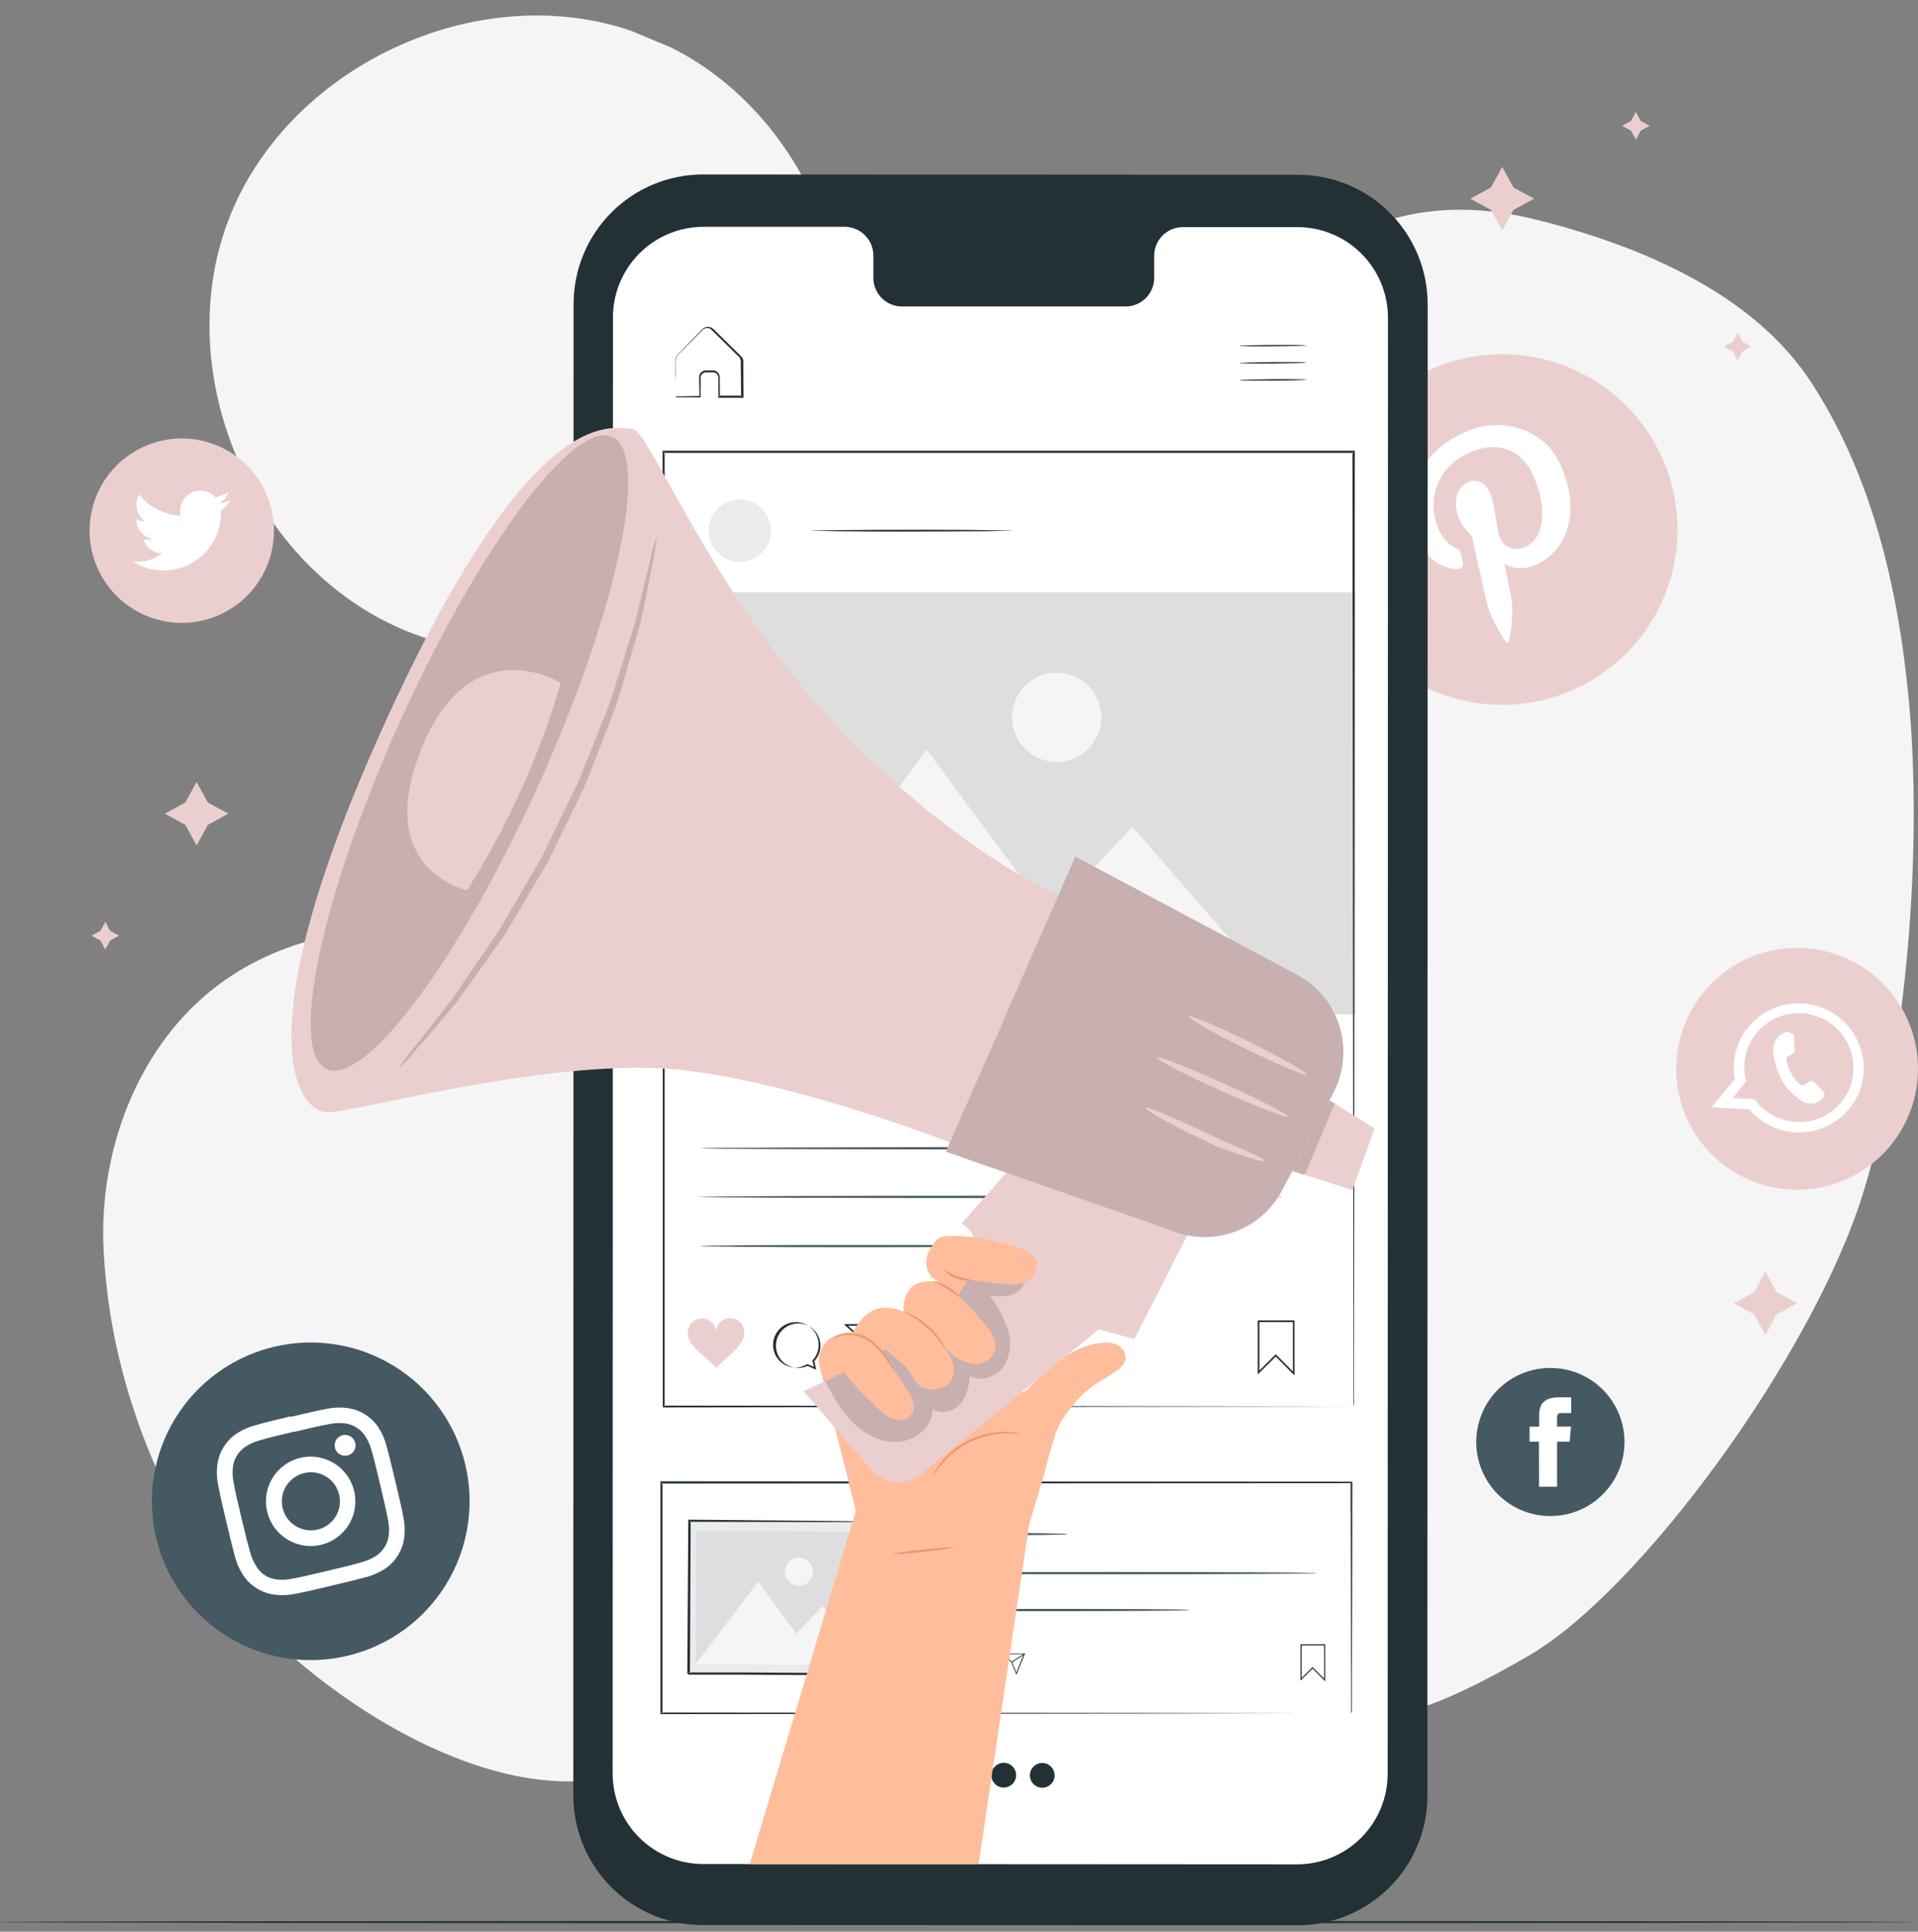 <svg fill-rule="evenodd" height="286.0" preserveAspectRatio="xMinYMin meet" version="1.0" viewBox="0 0 284 286" width="284.0" xmlns="http://www.w3.org/2000/svg" xmlns:xlink="http://www.w3.org/1999/xlink"><rect x="0" y="0" width="284" height="286" fill="#808080" stroke="none"/><title>...</title><desc>...</desc><g clip="0 0 284 286" id="group" transform="scale(1,-1) translate(0,-286)"><g transform=""><g transform=" matrix(1,0,0,-1,0,286)"><g transform=""><path d="M 282.643 103.685 C 280.989 86.128 276.893 70.06 268.275 56.746 C 259.656 43.431 242.962 36.416 227.571 32.545 C 212.181 28.673 199.307 32.328 188.152 43.604 C 176.46 55.417 172.908 73.593 169.624 89.891 C 166.34 106.189 160.041 127.311 146.778 137.361 C 131.694 148.809 107.997 142.619 89.278 139.763 C 70.559 136.907 49.827 134.147 34.04 144.612 C 21.096 153.199 14.547 169.529 15.34 185.041 C 16.132 200.553 20.911 214.896 28.724 228.325 C 39.477 246.853 71.191 269.323 92.543 262.493 L 184.619 257.305 C 201.978 249.338 198.036 261.63 226.364 245.134 C 242.873 235.551 268.332 200.757 275.814 176.837 C 282.381 155.85 284.701 125.573 282.643 103.685 Z " style="stroke: none; stroke-opacity: 0.15; stroke-linecap: butt; stroke-width: 1; fill: rgb(96%,96%,96%); fill-rule: evenodd;"/></g><g transform=""><path d="M 99.258 6.983 L 93.399 4.542 C 70.367 -3.265 42.32 10.005 33.753 32.769 C 25.185 55.532 37.503 84.001 59.947 93.329 C 82.391 102.656 111.275 91.29 121.35 69.153 C 131.426 47.016 121.069 17.793 99.258 6.983 Z " style="stroke: none; stroke-opacity: 0.15; stroke-linecap: butt; stroke-width: 1; fill: rgb(96%,96%,96%); fill-rule: evenodd;"/></g><g transform=""><path d="M 283.008 284.579 C 283.008 284.675 219.649 284.745 141.513 284.745 C 63.377 284.745 0 284.675 0 284.579 C 0 284.483 63.346 284.413 141.513 284.413 C 219.681 284.413 283.008 284.49 283.008 284.579 Z " style="stroke: none; stroke-opacity: 0.15; stroke-linecap: butt; stroke-width: 1; fill: rgb(14%,19%,21%); fill-rule: evenodd;"/></g><g transform=""><path d="M 233.788 101.749 C 227.596 104.759 220.463 105.186 213.956 102.937 C 207.449 100.689 202.102 95.948 199.09 89.757 L 199.09 89.757 C 196.08 83.566 195.653 76.432 197.902 69.925 C 200.151 63.419 204.891 58.071 211.082 55.059 L 211.082 55.059 C 214.148 53.568 217.477 52.696 220.88 52.491 C 224.283 52.287 227.693 52.755 230.915 53.869 C 234.137 54.982 237.108 56.719 239.658 58.981 C 242.209 61.243 244.289 63.985 245.78 67.051 L 245.78 67.051 C 247.271 70.117 248.143 73.446 248.348 76.849 C 248.552 80.252 248.084 83.662 246.971 86.884 C 245.857 90.106 244.12 93.077 241.858 95.628 C 239.596 98.178 236.854 100.258 233.788 101.749 L 233.788 101.749 Z " style="stroke: none; stroke-opacity: 0.15; stroke-linecap: butt; stroke-width: 1; fill: rgb(92%,81%,81%); fill-rule: evenodd;"/></g><g transform=""><path d="M 216.02 84.205 C 216.116 84.203 216.209 84.18 216.294 84.137 C 216.379 84.094 216.453 84.032 216.511 83.957 C 216.569 83.882 216.61 83.794 216.63 83.701 C 216.65 83.608 216.649 83.512 216.627 83.419 C 216.563 83.106 216.391 82.314 216.327 81.988 C 216.238 81.535 216.129 81.413 215.688 81.209 C 214.543 80.683 213.633 79.752 213.133 78.596 C 211.178 74.571 212.436 69.504 217.266 67.16 C 221.54 65.077 225.163 66.521 226.85 70.035 C 229.079 74.628 228.932 79.49 225.917 80.96 C 225.541 81.167 225.122 81.282 224.693 81.298 C 224.264 81.313 223.837 81.228 223.448 81.048 C 223.058 80.868 222.716 80.6 222.449 80.264 C 222.182 79.928 221.998 79.534 221.911 79.113 C 221.413 76.865 221.272 74.239 220.569 72.782 C 219.93 71.504 218.704 70.731 217.26 71.434 C 215.554 72.264 215.043 74.692 216.193 77.05 C 216.603 77.922 217.193 78.697 217.924 79.324 C 217.924 79.324 219.777 87.553 220.097 88.997 C 220.735 91.866 222.793 94.747 222.991 95.073 C 223.019 95.109 223.057 95.136 223.1 95.152 C 223.143 95.167 223.19 95.17 223.235 95.16 C 223.28 95.15 223.321 95.128 223.353 95.095 C 223.386 95.063 223.409 95.022 223.419 94.977 C 223.476 94.696 224.288 91.207 223.757 88.371 C 223.61 87.566 222.748 83.445 222.748 83.445 C 223.815 84.231 225.885 84.378 227.603 83.541 C 232.715 81.049 233.928 74.692 230.887 68.444 C 228.594 63.723 222.448 61.269 216.372 64.227 C 208.801 67.907 207.625 75.184 209.823 79.707 C 211.152 82.448 213.356 84.403 216.02 84.205 Z " style="stroke: none; stroke-opacity: 0.15; stroke-linecap: butt; stroke-width: 1; fill: rgb(100%,100%,100%); fill-rule: evenodd;"/></g><g transform=""><path d="M 259.708 174.972 C 257.511 174.134 255.501 172.871 253.792 171.256 C 252.083 169.64 250.71 167.703 249.75 165.556 C 248.791 163.409 248.264 161.094 248.2 158.744 C 248.136 156.393 248.536 154.053 249.377 151.857 L 249.377 151.857 C 250.215 149.66 251.477 147.649 253.092 145.941 C 254.707 144.232 256.643 142.858 258.789 141.898 C 260.935 140.938 263.249 140.41 265.6 140.345 C 267.95 140.281 270.29 140.68 272.486 141.52 L 272.486 141.52 C 274.683 142.358 276.694 143.621 278.402 145.236 C 280.111 146.852 281.484 148.788 282.444 150.935 C 283.403 153.082 283.93 155.397 283.994 157.748 C 284.058 160.099 283.658 162.439 282.817 164.635 L 282.817 164.635 C 281.979 166.832 280.717 168.842 279.102 170.551 C 277.488 172.26 275.552 173.634 273.405 174.594 C 271.259 175.554 268.945 176.081 266.594 176.146 C 264.244 176.211 261.904 175.812 259.708 174.972 L 259.708 174.972 Z " style="stroke: none; stroke-opacity: 0.15; stroke-linecap: butt; stroke-width: 1; fill: rgb(92%,81%,81%); fill-rule: evenodd;"/></g><g transform=""><path d="M 275.45 161.287 C 276.249 158.938 276.111 156.373 275.066 154.123 C 274.021 151.873 272.149 150.113 269.84 149.208 C 267.53 148.303 264.961 148.323 262.666 149.263 C 260.371 150.204 258.526 151.994 257.517 154.259 C 257.459 154.387 257.408 154.521 257.357 154.649 C 256.732 156.277 256.568 158.045 256.884 159.76 L 253.428 163.932 L 259.024 164.251 C 260.103 165.527 261.495 166.5 263.063 167.076 C 264.631 167.652 266.322 167.81 267.969 167.536 C 269.617 167.261 271.165 166.563 272.462 165.511 C 273.759 164.458 274.76 163.086 275.367 161.53 C 275.399 161.45 275.427 161.369 275.45 161.287 L 275.45 161.287 Z M 263.49 165.587 C 262.009 165.025 260.727 164.038 259.804 162.75 L 256.539 162.565 L 258.552 160.137 C 258.1 158.501 258.183 156.764 258.788 155.179 C 258.884 154.936 258.992 154.694 259.107 154.464 C 260.018 152.661 261.568 151.262 263.455 150.543 C 265.342 149.823 267.43 149.833 269.309 150.571 C 271.189 151.31 272.726 152.723 273.618 154.535 C 274.51 156.347 274.694 158.427 274.134 160.367 C 274.077 160.571 274.013 160.769 273.936 160.968 C 273.162 162.964 271.627 164.572 269.669 165.438 C 267.71 166.304 265.488 166.358 263.49 165.587 L 263.49 165.587 Z " style="stroke: none; stroke-opacity: 0.15; stroke-linecap: butt; stroke-width: 1; fill: rgb(100%,100%,100%); fill-rule: evenodd;"/></g><g transform=""><path d="M 269.803 161.453 C 269.617 161.261 268.742 160.316 268.563 160.175 C 268.384 160.035 268.256 159.933 268.026 160.099 C 267.796 160.265 267.177 160.591 266.998 160.686 C 266.819 160.782 266.678 160.75 266.5 160.559 C 265.946 160.052 265.486 159.453 265.139 158.789 C 264.829 158.164 264.613 157.497 264.5 156.808 C 264.461 156.54 264.615 156.463 264.768 156.399 C 264.921 156.336 265.088 156.227 265.247 156.144 L 265.369 156.067 C 265.452 156.003 265.531 155.932 265.605 155.856 C 265.659 155.809 265.7 155.748 265.724 155.679 C 265.747 155.611 265.753 155.538 265.739 155.467 C 265.739 155.339 265.694 154.087 265.675 153.582 C 265.656 153.077 265.445 153.077 265.318 153.026 C 265.19 152.975 265.049 152.898 264.902 152.847 C 264.789 152.807 264.669 152.79 264.549 152.797 C 264.43 152.805 264.313 152.837 264.206 152.892 C 263.868 153.034 263.563 153.243 263.31 153.508 C 263.057 153.773 262.862 154.088 262.736 154.432 C 262.644 154.685 262.586 154.949 262.564 155.218 C 262.527 155.832 262.599 156.448 262.775 157.038 C 262.832 157.224 263.375 160.048 265.279 161.785 C 267.183 163.523 267.304 163.229 267.726 163.344 C 268.061 163.409 268.406 163.401 268.737 163.319 C 269.068 163.238 269.377 163.085 269.643 162.871 C 269.915 162.602 270.099 162.257 270.173 161.881 C 270.103 161.76 269.981 161.645 269.803 161.453 Z " style="stroke: none; stroke-opacity: 0.15; stroke-linecap: butt; stroke-width: 1; fill: rgb(100%,100%,100%); fill-rule: evenodd;"/></g><g transform=""><path d="M 26.917 92.223 C 23.296 92.223 19.823 90.785 17.262 88.225 C 14.702 85.664 13.264 82.191 13.264 78.57 L 13.264 78.57 C 13.264 74.949 14.702 71.477 17.262 68.916 C 19.823 66.356 23.296 64.917 26.917 64.917 L 26.917 64.917 C 28.71 64.917 30.485 65.27 32.142 65.957 C 33.798 66.643 35.303 67.648 36.571 68.916 C 37.839 70.184 38.844 71.689 39.53 73.346 C 40.217 75.002 40.57 76.777 40.57 78.57 L 40.57 78.57 C 40.57 80.363 40.217 82.139 39.53 83.795 C 38.844 85.452 37.839 86.957 36.571 88.225 C 35.303 89.492 33.798 90.498 32.142 91.184 C 30.485 91.87 28.71 92.223 26.917 92.223 Z " style="stroke: none; stroke-opacity: 0.15; stroke-linecap: butt; stroke-width: 1; fill: rgb(92%,81%,81%); fill-rule: evenodd;"/></g><g transform=""><path d="M 19.646 83.126 C 20.958 83.962 22.473 84.423 24.028 84.457 C 25.583 84.492 27.118 84.099 28.465 83.321 C 29.812 82.543 30.919 81.411 31.667 80.047 C 32.415 78.683 32.774 77.141 32.705 75.587 C 33.282 75.168 33.782 74.651 34.181 74.06 C 33.634 74.3 33.055 74.459 32.462 74.533 C 33.087 74.167 33.559 73.589 33.791 72.903 C 33.2 73.255 32.551 73.499 31.875 73.625 C 31.427 73.135 30.828 72.808 30.174 72.696 C 29.519 72.584 28.846 72.692 28.26 73.005 C 27.674 73.318 27.209 73.817 26.938 74.423 C 26.667 75.029 26.606 75.708 26.764 76.353 C 25.577 76.292 24.416 75.983 23.356 75.445 C 22.296 74.906 21.361 74.152 20.611 73.229 C 20.231 73.887 20.116 74.665 20.288 75.405 C 20.46 76.145 20.906 76.793 21.538 77.216 C 21.063 77.204 20.598 77.076 20.183 76.845 C 20.175 77.541 20.41 78.218 20.848 78.759 C 21.285 79.3 21.897 79.672 22.579 79.81 C 22.139 79.93 21.678 79.947 21.231 79.861 C 21.422 80.453 21.793 80.97 22.293 81.341 C 22.792 81.712 23.395 81.918 24.017 81.931 C 22.772 82.885 21.203 83.314 19.646 83.126 L 19.646 83.126 Z " style="stroke: none; stroke-opacity: 0.15; stroke-linecap: butt; stroke-width: 1; fill: rgb(100%,100%,100%); fill-rule: evenodd;"/></g><g transform=""><path d="M 51.431 245.154 C 45.368 246.594 38.981 245.567 33.673 242.301 C 28.366 239.034 24.573 233.793 23.128 227.731 C 22.412 224.726 22.295 221.609 22.784 218.558 C 23.273 215.507 24.358 212.583 25.978 209.952 C 27.598 207.321 29.72 205.035 32.224 203.225 C 34.728 201.415 37.564 200.116 40.57 199.403 L 40.57 199.403 C 43.574 198.687 46.689 198.57 49.738 199.058 C 52.787 199.546 55.709 200.63 58.339 202.248 C 60.969 203.866 63.255 205.986 65.066 208.487 C 66.876 210.988 68.176 213.822 68.892 216.825 L 68.892 216.825 C 69.608 219.832 69.724 222.951 69.234 226.002 C 68.744 229.054 67.657 231.979 66.035 234.61 C 64.413 237.241 62.289 239.527 59.783 241.336 C 57.277 243.145 54.439 244.442 51.431 245.154 L 51.431 245.154 Z " style="stroke: none; stroke-opacity: 0.15; stroke-linecap: butt; stroke-width: 1; fill: rgb(27%,35%,39%); fill-rule: evenodd;"/></g><g transform=""><path d="M 43.553 212.002 C 46.901 211.203 47.304 211.12 48.665 210.865 C 49.461 210.686 50.282 210.645 51.092 210.743 C 51.685 210.815 52.255 211.018 52.76 211.337 C 53.269 211.647 53.705 212.063 54.038 212.558 C 54.49 213.237 54.823 213.989 55.022 214.781 C 55.398 216.091 55.507 216.487 56.299 219.835 C 57.092 223.182 57.175 223.585 57.43 224.946 C 57.612 225.742 57.653 226.563 57.551 227.373 C 57.486 227.968 57.283 228.539 56.957 229.041 C 56.652 229.551 56.238 229.988 55.743 230.319 C 55.061 230.77 54.307 231.103 53.514 231.303 C 52.236 231.679 51.814 231.788 48.467 232.58 C 45.119 233.373 44.716 233.462 43.355 233.718 C 42.557 233.899 41.734 233.941 40.921 233.839 C 40.328 233.769 39.758 233.566 39.254 233.245 C 38.749 232.926 38.325 232.495 38.014 231.986 C 37.558 231.308 37.223 230.556 37.024 229.763 C 36.654 228.453 36.545 228.063 35.746 224.716 C 34.948 221.368 34.865 220.965 34.609 219.604 C 34.434 218.805 34.393 217.983 34.488 217.17 C 34.566 216.579 34.768 216.012 35.081 215.504 C 35.394 214.997 35.81 214.561 36.302 214.225 C 36.981 213.77 37.733 213.435 38.526 213.235 C 39.803 212.864 40.231 212.756 43.579 211.957 L 43.553 212.002 Z M 43.042 209.695 C 39.637 210.507 39.209 210.622 37.887 211.005 C 36.852 211.262 35.869 211.694 34.98 212.283 C 34.225 212.804 33.588 213.477 33.107 214.258 C 32.627 215.039 32.313 215.911 32.188 216.819 C 32.053 217.884 32.101 218.964 32.328 220.013 C 32.59 221.361 32.673 221.796 33.485 225.201 C 34.296 228.606 34.411 229.034 34.762 230.351 C 35.018 231.386 35.45 232.369 36.04 233.258 C 36.56 234.04 37.248 234.697 38.053 235.181 C 38.828 235.668 39.7 235.98 40.608 236.094 C 41.673 236.229 42.754 236.182 43.803 235.954 C 45.151 235.698 45.585 235.609 48.99 234.797 C 52.396 233.986 52.824 233.871 54.14 233.519 C 55.173 233.258 56.156 232.826 57.047 232.242 C 57.809 231.728 58.45 231.054 58.925 230.268 C 59.41 229.491 59.724 228.62 59.845 227.712 C 59.977 226.647 59.928 225.566 59.698 224.518 C 59.443 223.163 59.353 222.735 58.542 219.33 C 57.73 215.925 57.615 215.496 57.264 214.174 C 57.002 213.141 56.57 212.159 55.986 211.267 C 55.472 210.507 54.798 209.868 54.012 209.395 C 53.239 208.904 52.366 208.59 51.456 208.475 C 50.392 208.34 49.311 208.388 48.262 208.616 C 46.908 208.878 46.48 208.961 43.074 209.772 Z " style="stroke: none; stroke-opacity: 0.15; stroke-linecap: butt; stroke-width: 0; fill: rgb(100%,100%,100%); fill-rule: evenodd;"/><path d="M 43.553 212.002 C 46.901 211.203 47.304 211.12 48.665 210.865 C 49.461 210.686 50.282 210.645 51.092 210.743 C 51.685 210.815 52.255 211.018 52.76 211.337 C 53.269 211.647 53.705 212.063 54.038 212.558 C 54.49 213.237 54.823 213.989 55.022 214.781 C 55.398 216.091 55.507 216.487 56.299 219.835 C 57.092 223.182 57.175 223.585 57.43 224.946 C 57.612 225.742 57.653 226.563 57.551 227.373 C 57.486 227.968 57.283 228.539 56.957 229.041 C 56.652 229.551 56.238 229.988 55.743 230.319 C 55.061 230.77 54.307 231.103 53.514 231.303 C 52.236 231.679 51.814 231.788 48.467 232.58 C 45.119 233.373 44.716 233.462 43.355 233.718 C 42.557 233.899 41.734 233.941 40.921 233.839 C 40.328 233.769 39.758 233.566 39.254 233.245 C 38.749 232.926 38.325 232.495 38.014 231.986 C 37.558 231.308 37.223 230.556 37.024 229.763 C 36.654 228.453 36.545 228.063 35.746 224.716 C 34.948 221.368 34.865 220.965 34.609 219.604 C 34.434 218.805 34.393 217.983 34.488 217.17 C 34.566 216.579 34.768 216.012 35.081 215.504 C 35.394 214.997 35.81 214.561 36.302 214.225 C 36.981 213.77 37.733 213.435 38.526 213.235 C 39.803 212.864 40.231 212.756 43.579 211.957 L 43.553 212.002 Z M 43.042 209.695 C 39.637 210.507 39.209 210.622 37.887 211.005 C 36.852 211.262 35.869 211.694 34.98 212.283 C 34.225 212.804 33.588 213.477 33.107 214.258 C 32.627 215.039 32.313 215.911 32.188 216.819 C 32.053 217.884 32.101 218.964 32.328 220.013 C 32.59 221.361 32.673 221.796 33.485 225.201 C 34.296 228.606 34.411 229.034 34.762 230.351 C 35.018 231.386 35.45 232.369 36.04 233.258 C 36.56 234.04 37.248 234.697 38.053 235.181 C 38.828 235.668 39.7 235.98 40.608 236.094 C 41.673 236.229 42.754 236.182 43.803 235.954 C 45.151 235.698 45.585 235.609 48.99 234.797 C 52.396 233.986 52.824 233.871 54.14 233.519 C 55.173 233.258 56.156 232.826 57.047 232.242 C 57.809 231.728 58.45 231.054 58.925 230.268 C 59.41 229.491 59.724 228.62 59.845 227.712 C 59.977 226.647 59.928 225.566 59.698 224.518 C 59.443 223.163 59.353 222.735 58.542 219.33 C 57.73 215.925 57.615 215.496 57.264 214.174 C 57.002 213.141 56.57 212.159 55.986 211.267 C 55.472 210.507 54.798 209.868 54.012 209.395 C 53.239 208.904 52.366 208.59 51.456 208.475 C 50.392 208.34 49.311 208.388 48.262 208.616 C 46.908 208.878 46.48 208.961 43.074 209.772 " style="stroke: none; stroke-opacity: 0.15; stroke-linecap: butt; stroke-width: 1; fill: none; fill-opacity: 0.15; fill-rule: evenodd;"/></g><g transform=""><path d="M 44.467 215.842 C 43.193 216.145 42.038 216.819 41.148 217.779 C 40.258 218.738 39.672 219.94 39.465 221.233 C 39.258 222.526 39.439 223.85 39.985 225.04 C 40.531 226.23 41.417 227.231 42.532 227.917 C 43.647 228.603 44.94 228.943 46.248 228.894 C 47.556 228.845 48.82 228.41 49.881 227.643 C 50.941 226.875 51.75 225.811 52.206 224.583 C 52.661 223.356 52.743 222.022 52.44 220.748 C 52.032 219.041 50.963 217.565 49.468 216.645 C 47.973 215.725 46.174 215.436 44.467 215.842 L 44.467 215.842 Z M 47.022 226.466 C 46.195 226.662 45.328 226.607 44.532 226.31 C 43.735 226.013 43.045 225.487 42.547 224.798 C 42.05 224.108 41.768 223.287 41.737 222.438 C 41.706 221.588 41.928 220.749 42.374 220.025 C 42.82 219.302 43.471 218.726 44.243 218.372 C 45.016 218.018 45.877 217.901 46.716 218.036 C 47.555 218.171 48.336 218.552 48.959 219.13 C 49.582 219.708 50.02 220.458 50.217 221.285 C 50.348 221.835 50.369 222.405 50.279 222.963 C 50.19 223.522 49.991 224.057 49.694 224.538 C 49.397 225.019 49.008 225.437 48.55 225.768 C 48.092 226.099 47.572 226.336 47.022 226.466 Z " style="stroke: none; stroke-opacity: 0.15; stroke-linecap: butt; stroke-width: 0; fill: rgb(100%,100%,100%); fill-rule: evenodd;"/><path d="M 44.467 215.842 C 43.193 216.145 42.038 216.819 41.148 217.779 C 40.258 218.738 39.672 219.94 39.465 221.233 C 39.258 222.526 39.439 223.85 39.985 225.04 C 40.531 226.23 41.417 227.231 42.532 227.917 C 43.647 228.603 44.94 228.943 46.248 228.894 C 47.556 228.845 48.82 228.41 49.881 227.643 C 50.941 226.875 51.75 225.811 52.206 224.583 C 52.661 223.356 52.743 222.022 52.44 220.748 C 52.032 219.041 50.963 217.565 49.468 216.645 C 47.973 215.725 46.174 215.436 44.467 215.842 L 44.467 215.842 Z M 47.022 226.466 C 46.195 226.662 45.328 226.607 44.532 226.31 C 43.735 226.013 43.045 225.487 42.547 224.798 C 42.05 224.108 41.768 223.287 41.737 222.438 C 41.706 221.588 41.928 220.749 42.374 220.025 C 42.82 219.302 43.471 218.726 44.243 218.372 C 45.016 218.018 45.877 217.901 46.716 218.036 C 47.555 218.171 48.336 218.552 48.959 219.13 C 49.582 219.708 50.02 220.458 50.217 221.285 C 50.348 221.835 50.369 222.405 50.279 222.963 C 50.19 223.522 49.991 224.057 49.694 224.538 C 49.397 225.019 49.008 225.437 48.55 225.768 C 48.092 226.099 47.572 226.336 47.022 226.466 " style="stroke: none; stroke-opacity: 0.15; stroke-linecap: butt; stroke-width: 1; fill: none; fill-opacity: 0.15; fill-rule: evenodd;"/></g><g transform=""><path d="M 52.606 213.637 C 52.676 213.935 52.656 214.246 52.549 214.532 C 52.442 214.818 52.253 215.066 52.005 215.245 C 51.757 215.424 51.462 215.525 51.157 215.536 C 50.851 215.547 50.55 215.467 50.289 215.307 C 50.029 215.147 49.823 214.913 49.695 214.635 C 49.568 214.357 49.526 214.048 49.574 213.747 C 49.622 213.445 49.759 213.164 49.966 212.94 C 50.174 212.716 50.443 212.558 50.74 212.487 C 50.938 212.439 51.144 212.43 51.346 212.462 C 51.547 212.494 51.74 212.565 51.913 212.672 C 52.087 212.779 52.238 212.92 52.356 213.085 C 52.475 213.251 52.56 213.439 52.606 213.637 Z " style="stroke: none; stroke-opacity: 0.15; stroke-linecap: butt; stroke-width: 0; fill: rgb(100%,100%,100%); fill-rule: evenodd;"/><path d="M 52.606 213.637 C 52.676 213.935 52.656 214.246 52.549 214.532 C 52.442 214.818 52.253 215.066 52.005 215.245 C 51.757 215.424 51.462 215.525 51.157 215.536 C 50.851 215.547 50.55 215.467 50.289 215.307 C 50.029 215.147 49.823 214.913 49.695 214.635 C 49.568 214.357 49.526 214.048 49.574 213.747 C 49.622 213.445 49.759 213.164 49.966 212.94 C 50.174 212.716 50.443 212.558 50.74 212.487 C 50.938 212.439 51.144 212.43 51.346 212.462 C 51.547 212.494 51.74 212.565 51.913 212.672 C 52.087 212.779 52.238 212.92 52.356 213.085 C 52.475 213.251 52.56 213.439 52.606 213.637 " style="stroke: none; stroke-opacity: 0.15; stroke-linecap: butt; stroke-width: 1; fill: none; fill-opacity: 0.15; fill-rule: evenodd;"/></g><g transform=""><path d="M 229.559 224.46 C 228.118 224.461 226.692 224.178 225.361 223.627 C 224.03 223.077 222.821 222.269 221.802 221.251 C 220.783 220.233 219.975 219.024 219.424 217.694 C 218.873 216.363 218.589 214.937 218.589 213.497 C 218.589 212.057 218.873 210.63 219.424 209.3 C 219.975 207.969 220.783 206.76 221.802 205.742 C 222.821 204.724 224.03 203.917 225.361 203.366 C 226.692 202.816 228.118 202.533 229.559 202.533 L 229.559 202.533 C 231 202.531 232.428 202.813 233.76 203.362 C 235.092 203.912 236.303 204.719 237.323 205.738 C 238.343 206.756 239.152 207.965 239.705 209.297 C 240.257 210.628 240.541 212.055 240.541 213.497 C 240.541 214.938 240.257 216.365 239.705 217.697 C 239.152 219.028 238.343 220.237 237.323 221.256 C 236.303 222.274 235.092 223.081 233.76 223.631 C 232.428 224.181 231 224.463 229.559 224.46 L 229.559 224.46 Z " style="stroke: none; stroke-opacity: 0.15; stroke-linecap: butt; stroke-width: 1; fill: rgb(27%,35%,39%); fill-rule: evenodd;"/></g><g transform=""><path d="M 227.885 220.122 L 230.555 220.122 L 230.555 213.458 L 232.414 213.458 L 232.619 211.222 L 230.555 211.222 L 230.555 209.945 C 230.555 209.421 230.664 209.21 231.194 209.21 L 232.644 209.21 L 232.644 206.884 L 230.791 206.884 C 228.805 206.884 227.91 207.76 227.91 209.44 L 227.91 211.229 L 226.485 211.229 L 226.485 213.458 L 227.872 213.458 L 227.885 220.122 Z " style="stroke: none; stroke-opacity: 0.15; stroke-linecap: butt; stroke-width: 1; fill: rgb(100%,100%,100%); fill-rule: evenodd;"/></g><g transform=""><path d="M 192.157 285.046 L 104.061 285.014 C 98.978 285.014 94.103 282.994 90.508 279.4 C 86.914 275.805 84.894 270.93 84.894 265.847 L 84.933 44.997 C 84.933 42.477 85.43 39.981 86.395 37.653 C 87.361 35.325 88.776 33.211 90.56 31.43 C 92.344 29.65 94.462 28.239 96.791 27.278 C 99.121 26.317 101.618 25.825 104.138 25.83 L 192.227 25.881 C 197.311 25.881 202.186 27.901 205.78 31.495 C 209.375 35.089 211.394 39.965 211.394 45.048 L 211.356 265.847 C 211.36 268.369 210.866 270.868 209.903 273.199 C 208.94 275.53 207.526 277.648 205.742 279.432 C 203.958 281.215 201.84 282.629 199.509 283.593 C 197.178 284.556 194.68 285.05 192.157 285.046 L 192.157 285.046 Z " style="stroke: none; stroke-opacity: 0.15; stroke-linecap: butt; stroke-width: 1; fill: rgb(14%,19%,21%); fill-rule: evenodd;"/></g><g transform=""><path d="M 192.132 33.625 L 175.048 33.625 C 173.927 33.651 172.861 34.12 172.085 34.93 C 171.308 35.739 170.883 36.822 170.901 37.944 L 170.901 41.042 C 170.914 41.599 170.817 42.153 170.615 42.672 C 170.414 43.191 170.112 43.666 169.727 44.068 C 169.342 44.47 168.881 44.793 168.371 45.017 C 167.861 45.241 167.312 45.362 166.755 45.374 L 133.463 45.374 C 132.906 45.361 132.356 45.239 131.846 45.014 C 131.337 44.79 130.876 44.467 130.491 44.064 C 130.106 43.661 129.804 43.186 129.602 42.667 C 129.401 42.147 129.304 41.593 129.316 41.036 L 129.316 37.918 C 129.339 36.794 128.915 35.706 128.138 34.894 C 127.361 34.081 126.294 33.608 125.17 33.58 L 119.152 33.58 L 104.208 33.58 C 102.444 33.576 100.695 33.92 99.064 34.592 C 97.433 35.264 95.95 36.252 94.701 37.498 C 93.451 38.745 92.46 40.225 91.784 41.855 C 91.108 43.485 90.76 45.232 90.76 46.996 L 90.715 262.563 C 90.715 266.122 92.128 269.534 94.644 272.05 C 97.161 274.566 100.573 275.98 104.131 275.98 L 192.055 276.031 C 193.817 276.031 195.562 275.684 197.189 275.01 C 198.817 274.335 200.296 273.347 201.542 272.101 C 202.788 270.855 203.776 269.376 204.45 267.749 C 205.125 266.121 205.472 264.376 205.472 262.614 L 205.516 47.041 C 205.516 43.488 204.107 40.081 201.598 37.566 C 199.089 35.05 195.684 33.633 192.132 33.625 Z " style="stroke: none; stroke-opacity: 0.15; stroke-linecap: butt; stroke-width: 1; fill: rgb(100%,100%,100%); fill-rule: evenodd;"/></g><g transform=""><path d="M 193.416 51.136 C 193.416 51.194 191.193 51.258 188.458 51.277 C 185.724 51.296 183.494 51.277 183.494 51.219 C 183.494 51.162 185.711 51.092 188.452 51.073 C 191.193 51.053 193.416 51.079 193.416 51.136 Z " style="stroke: none; stroke-opacity: 0.15; stroke-linecap: butt; stroke-width: 1; fill: rgb(14%,19%,21%); fill-rule: evenodd;"/></g><g transform=""><path d="M 193.435 53.673 C 193.435 53.73 191.218 53.794 188.477 53.82 C 185.736 53.845 183.513 53.82 183.513 53.756 C 183.513 53.692 185.736 53.634 188.477 53.609 C 191.218 53.583 193.435 53.615 193.435 53.673 Z " style="stroke: none; stroke-opacity: 0.15; stroke-linecap: butt; stroke-width: 1; fill: rgb(14%,19%,21%); fill-rule: evenodd;"/></g><g transform=""><path d="M 193.461 56.209 C 193.461 56.267 191.237 56.337 188.496 56.356 C 185.756 56.375 183.539 56.356 183.532 56.292 C 183.526 56.228 185.756 56.171 188.496 56.145 C 191.237 56.12 193.461 56.152 193.461 56.209 Z " style="stroke: none; stroke-opacity: 0.15; stroke-linecap: butt; stroke-width: 1; fill: rgb(14%,19%,21%); fill-rule: evenodd;"/></g><g transform=""><path d="M 99.985 58.688 L 100.247 58.688 L 100.969 58.688 L 103.639 58.624 L 103.563 58.694 C 103.563 58.107 103.563 57.461 103.531 56.778 C 103.531 56.42 103.531 56.081 103.531 55.666 C 103.573 55.452 103.682 55.256 103.843 55.108 C 104.004 54.959 104.208 54.866 104.425 54.842 C 104.86 54.842 105.237 54.842 105.703 54.842 C 105.947 54.882 106.17 55.007 106.33 55.195 C 106.49 55.384 106.578 55.623 106.578 55.871 C 106.578 56.778 106.578 57.717 106.61 58.694 L 106.489 58.573 L 109.856 58.573 L 109.728 58.701 C 109.728 57.346 109.728 55.941 109.69 54.503 C 109.69 54.146 109.69 53.794 109.69 53.436 C 109.675 53.277 109.625 53.124 109.543 52.987 C 109.461 52.849 109.35 52.733 109.217 52.644 L 107.747 51.188 L 106.323 49.788 L 105.639 49.111 C 105.403 48.881 105.217 48.645 104.943 48.587 C 104.811 48.553 104.673 48.548 104.54 48.573 C 104.406 48.599 104.279 48.654 104.17 48.734 C 103.965 48.907 103.748 49.15 103.531 49.373 L 102.317 50.593 C 101.557 51.379 100.764 52.101 100.189 52.785 C 100.019 53.188 99.961 53.629 100.023 54.062 C 100.023 54.478 100.023 54.874 100.023 55.245 C 100.023 55.973 100.023 56.612 100.023 57.161 C 100.023 57.711 100.023 58.049 100.023 58.381 C 100.032 58.528 100.032 58.675 100.023 58.822 C 100.016 58.688 100.016 58.554 100.023 58.42 C 100.023 58.094 100.023 57.691 100.023 57.212 C 100.023 56.733 100.023 56.017 99.978 55.296 C 99.978 54.912 99.978 54.51 99.978 54.082 C 99.978 53.864 99.978 53.647 99.978 53.443 C 99.977 53.196 100.041 52.954 100.164 52.74 C 100.803 51.98 101.531 51.303 102.298 50.491 L 103.499 49.258 C 103.716 49.047 103.889 48.837 104.138 48.619 C 104.275 48.514 104.434 48.442 104.604 48.408 C 104.773 48.374 104.948 48.378 105.115 48.421 C 105.433 48.538 105.714 48.739 105.927 49.003 L 106.617 49.68 L 108.041 51.079 L 109.517 52.523 C 109.655 52.647 109.782 52.784 109.894 52.932 C 110.005 53.101 110.067 53.298 110.073 53.5 C 110.073 53.858 110.073 54.216 110.073 54.574 C 110.073 56.011 110.073 57.417 110.105 58.771 L 110.105 58.899 L 109.977 58.899 L 106.61 58.899 L 106.374 58.899 L 106.374 58.778 C 106.374 57.8 106.374 56.861 106.374 55.954 C 106.378 55.759 106.312 55.569 106.188 55.419 C 106.063 55.268 105.889 55.168 105.697 55.136 C 105.307 55.136 104.847 55.136 104.47 55.136 C 104.298 55.153 104.135 55.224 104.006 55.339 C 103.876 55.453 103.786 55.606 103.748 55.775 C 103.748 56.113 103.748 56.503 103.748 56.848 C 103.748 57.544 103.748 58.196 103.748 58.765 L 103.748 58.841 L 103.671 58.841 L 100.956 58.841 L 100.247 58.841 C 100.154 58.8 100.067 58.748 99.985 58.688 Z " style="stroke: none; stroke-opacity: 0.15; stroke-linecap: butt; stroke-width: 1; fill: rgb(14%,19%,21%); fill-rule: evenodd;"/></g><g transform=""><path d="M 158.123 227.137 C 157.817 227.185 157.507 227.206 157.197 227.201 L 154.68 227.252 C 152.559 227.284 149.62 227.303 146.374 227.303 C 143.129 227.303 140.19 227.303 138.069 227.252 L 135.551 227.201 C 135.241 227.206 134.931 227.185 134.625 227.137 C 134.931 227.085 135.241 227.064 135.551 227.073 L 138.069 227.015 C 140.19 227.015 143.129 226.971 146.374 226.971 C 149.62 226.971 152.552 226.971 154.68 227.015 L 157.197 227.073 C 157.507 227.063 157.817 227.085 158.123 227.137 L 158.123 227.137 Z " style="stroke: none; stroke-opacity: 0.15; stroke-linecap: butt; stroke-width: 1; fill: rgb(27%,35%,39%); fill-rule: evenodd;"/></g><g transform=""><path d="M 195.032 232.912 C 195.032 233.008 181.507 233.079 164.826 233.079 C 148.144 233.079 134.619 233.008 134.619 232.912 C 134.619 232.817 148.144 232.746 164.826 232.746 C 181.507 232.746 195.032 232.823 195.032 232.912 Z " style="stroke: none; stroke-opacity: 0.15; stroke-linecap: butt; stroke-width: 1; fill: rgb(27%,35%,39%); fill-rule: evenodd;"/></g><g transform=""><path d="M 176.153 238.375 C 176.153 238.471 166.857 238.541 155.389 238.541 C 143.921 238.541 134.619 238.471 134.619 238.375 C 134.619 238.279 143.915 238.209 155.389 238.209 C 166.864 238.209 176.153 238.26 176.153 238.375 Z " style="stroke: none; stroke-opacity: 0.15; stroke-linecap: butt; stroke-width: 1; fill: rgb(27%,35%,39%); fill-rule: evenodd;"/></g><g transform=""><path d="M 196.227 248.936 L 194.348 247.051 L 192.56 248.833 L 192.56 243.441 L 196.22 243.441 L 196.227 248.936 Z M 194.348 246.815 L 194.406 246.872 L 196.061 248.533 L 196.061 243.614 L 192.732 243.614 L 192.732 248.437 L 194.348 246.815 Z " style="stroke: none; stroke-opacity: 0.15; stroke-linecap: butt; stroke-width: 1; fill: rgb(14%,19%,21%); fill-rule: evenodd;"/></g><g transform=""><path d="M 146.246 248.233 L 145.607 247.939 C 145.226 248.119 144.791 248.149 144.388 248.025 C 143.985 247.901 143.643 247.631 143.429 247.268 C 143.214 246.905 143.143 246.475 143.229 246.062 C 143.315 245.65 143.552 245.284 143.893 245.036 C 144.234 244.789 144.656 244.678 145.074 244.724 C 145.493 244.771 145.88 244.973 146.158 245.289 C 146.437 245.606 146.587 246.015 146.579 246.437 C 146.572 246.858 146.408 247.262 146.118 247.569 L 146.246 248.233 Z M 144.707 244.642 C 144.27 244.673 143.861 244.869 143.564 245.19 C 143.267 245.512 143.103 245.935 143.107 246.373 C 143.112 246.811 143.283 247.231 143.586 247.547 C 143.889 247.863 144.301 248.051 144.738 248.073 C 145.03 248.053 145.313 247.963 145.563 247.811 L 145.563 247.811 L 146.055 248.028 L 145.94 247.549 C 146.165 247.303 146.313 246.997 146.367 246.668 C 146.42 246.339 146.377 246.001 146.241 245.696 C 146.105 245.392 145.884 245.133 145.603 244.953 C 145.322 244.772 144.995 244.678 144.662 244.681 L 144.707 244.642 Z " style="stroke: none; stroke-opacity: 0.15; stroke-linecap: butt; stroke-width: 1; fill: rgb(14%,19%,21%); fill-rule: evenodd;"/></g><g transform=""><path d="M 150.502 247.958 L 149.748 246.105 L 148.323 244.828 L 151.773 244.828 L 150.502 247.958 Z M 148.643 244.936 L 149.857 246.048 L 150.495 247.626 L 151.582 244.911 L 148.643 244.936 Z " style="stroke: none; stroke-opacity: 0.15; stroke-linecap: butt; stroke-width: 1; fill: rgb(14%,19%,21%); fill-rule: evenodd;"/></g><g transform=""><path d="M 151.701 244.786 L 149.816 246.012 L 149.886 246.12 L 151.771 244.893 L 151.701 244.786 Z " style="stroke: none; stroke-opacity: 0.15; stroke-linecap: butt; stroke-width: 1; fill: rgb(14%,19%,21%); fill-rule: evenodd;"/></g><g transform=""><path d="M 140.81 245.185 C 140.759 244.939 140.623 244.718 140.425 244.563 C 140.227 244.407 139.981 244.326 139.729 244.335 C 139.478 244.343 139.237 244.44 139.05 244.609 C 138.864 244.777 138.742 245.006 138.708 245.256 C 138.674 245.003 138.55 244.772 138.36 244.603 C 138.169 244.433 137.925 244.338 137.67 244.333 C 137.416 244.329 137.168 244.415 136.971 244.577 C 136.775 244.74 136.643 244.967 136.6 245.217 C 136.551 245.585 136.644 245.958 136.862 246.259 C 137.077 246.554 137.331 246.821 137.616 247.051 C 138.005 247.39 138.357 247.69 138.74 248.048 C 139.123 247.703 139.443 247.377 139.826 247.032 C 140.107 246.797 140.356 246.526 140.567 246.227 C 140.781 245.925 140.868 245.551 140.81 245.185 L 140.81 245.185 Z " style="stroke: none; stroke-opacity: 0.15; stroke-linecap: butt; stroke-width: 1; fill: rgb(92%,81%,81%); fill-rule: evenodd;"/></g><g transform=""><path d="M 200.073 253.708 C 200.073 253.708 200.073 253.497 200.073 253.108 C 200.073 252.718 200.073 252.124 200.073 251.357 C 200.073 249.817 200.073 247.524 200.041 244.61 C 200.041 238.739 200.009 230.197 199.983 219.483 L 200.092 219.592 L 97.928 219.649 L 98.094 219.483 C 98.094 231.379 98.094 242.911 98.094 253.708 L 97.934 253.548 L 171.042 253.619 L 192.381 253.663 L 198.131 253.663 L 199.613 253.663 L 200.124 253.663 L 199.632 253.663 L 198.169 253.663 L 192.476 253.663 L 171.17 253.708 L 97.953 253.785 L 97.787 253.785 L 97.787 253.708 C 97.787 242.911 97.787 231.379 97.787 219.483 L 97.787 219.317 L 97.966 219.317 L 200.13 219.374 L 200.239 219.374 L 200.239 219.483 C 200.239 230.223 200.194 238.79 200.181 244.681 C 200.181 247.607 200.181 249.862 200.181 251.402 C 200.181 252.156 200.181 252.731 200.181 253.127 C 200.181 253.523 200.073 253.708 200.073 253.708 Z " style="stroke: none; stroke-opacity: 0.15; stroke-linecap: butt; stroke-width: 1; fill: rgb(14%,19%,21%); fill-rule: evenodd;"/></g><g transform=""><path d="M 102.159 225.205 L 102.028 247.834 L 130.331 247.997 L 130.461 225.368 L 102.159 225.205 Z " style="stroke: none; stroke-opacity: 0.15; stroke-linecap: butt; stroke-width: 1; fill: rgb(92%,92%,92%); fill-rule: evenodd;"/></g><g transform=""><path d="M 130.454 225.354 L 129.911 225.354 L 128.364 225.354 L 122.557 225.354 L 102.113 225.31 L 102.266 225.163 C 102.234 231.903 102.196 239.621 102.157 247.786 C 102.189 247.83 101.844 247.473 101.991 247.62 L 103.94 247.62 L 105.856 247.62 L 109.69 247.62 L 117.037 247.664 L 130.287 247.76 L 130.153 247.901 C 130.217 241.103 130.275 235.468 130.319 231.507 C 130.319 229.539 130.364 227.993 130.377 226.913 C 130.377 226.396 130.377 225.993 130.377 225.699 C 130.377 225.406 130.377 225.271 130.377 225.271 C 130.377 225.271 130.377 225.399 130.377 225.667 C 130.377 225.936 130.377 226.351 130.377 226.862 C 130.377 227.929 130.377 229.469 130.377 231.424 C 130.377 235.404 130.377 241.071 130.377 247.901 L 130.377 248.035 L 130.236 248.035 L 116.986 247.984 L 109.639 247.945 L 105.805 247.945 L 103.889 247.945 L 101.94 247.945 L 101.768 247.773 C 101.825 239.602 101.87 231.884 101.915 225.15 L 101.915 224.997 L 102.068 224.997 L 122.576 225.182 L 128.326 225.259 L 129.84 225.259 L 130.224 225.259 L 130.454 225.354 Z " style="stroke: none; stroke-opacity: 0.15; stroke-linecap: butt; stroke-width: 1; fill: rgb(14%,19%,21%); fill-rule: evenodd;"/></g><g transform=""><path d="M 103.128 226.636 L 103.014 246.415 L 129.329 246.567 L 129.443 226.787 L 103.128 226.636 Z " style="stroke: none; stroke-opacity: 0.15; stroke-linecap: butt; stroke-width: 1; fill: rgb(87%,87%,87%); fill-rule: evenodd;"/></g><g transform=""><path d="M 103.001 246.399 L 112.265 234.158 L 117.913 241.882 L 121.797 237.794 L 129.317 246.553 L 103.001 246.399 Z " style="stroke: none; stroke-opacity: 0.15; stroke-linecap: butt; stroke-width: 1; fill: rgb(96%,96%,96%); fill-rule: evenodd;"/></g><g transform=""><path d="M 120.385 232.702 C 120.384 233.113 120.261 233.514 120.031 233.855 C 119.802 234.196 119.476 234.461 119.096 234.617 C 118.716 234.772 118.298 234.812 117.895 234.73 C 117.492 234.648 117.123 234.449 116.834 234.157 C 116.545 233.865 116.348 233.493 116.27 233.09 C 116.192 232.687 116.235 232.269 116.395 231.89 C 116.554 231.511 116.822 231.188 117.165 230.962 C 117.508 230.736 117.911 230.616 118.322 230.619 C 118.594 230.62 118.863 230.674 119.115 230.779 C 119.366 230.885 119.594 231.038 119.786 231.232 C 119.977 231.425 120.129 231.655 120.232 231.907 C 120.335 232.159 120.387 232.429 120.385 232.702 L 120.385 232.702 Z " style="stroke: none; stroke-opacity: 0.15; stroke-linecap: butt; stroke-width: 1; fill: rgb(96%,96%,96%); fill-rule: evenodd;"/></g><g transform=""><path d="M 149.876 78.57 C 149.774 78.587 149.67 78.587 149.569 78.57 L 148.706 78.602 L 145.512 78.66 C 142.822 78.66 139.123 78.704 134.996 78.704 C 130.869 78.704 127.17 78.704 124.48 78.66 L 121.285 78.602 L 120.416 78.57 C 120.317 78.588 120.216 78.588 120.116 78.57 C 120.214 78.546 120.315 78.535 120.416 78.538 L 121.285 78.538 L 124.48 78.487 C 127.17 78.455 130.869 78.436 134.996 78.436 C 139.123 78.436 142.822 78.436 145.512 78.487 L 148.706 78.538 L 149.569 78.538 C 149.672 78.536 149.775 78.546 149.876 78.57 Z " style="stroke: none; stroke-opacity: 0.15; stroke-linecap: butt; stroke-width: 1; fill: rgb(14%,19%,21%); fill-rule: evenodd;"/></g><g transform=""><path d="M 191.684 203.651 L 188.899 200.853 L 186.234 203.505 L 186.234 195.493 L 191.678 195.493 L 191.684 203.651 Z M 188.899 200.508 L 188.982 200.591 L 191.441 203.057 L 191.441 195.748 L 186.484 195.748 L 186.484 202.917 L 188.899 200.508 Z " style="stroke: none; stroke-opacity: 0.15; stroke-linecap: butt; stroke-width: 1; fill: rgb(14%,19%,21%); fill-rule: evenodd;"/></g><g transform=""><path d="M 120.857 202.808 L 119.579 202.227 C 118.835 202.573 117.989 202.629 117.206 202.384 C 116.422 202.139 115.759 201.611 115.344 200.903 C 114.929 200.195 114.794 199.357 114.964 198.555 C 115.134 197.752 115.597 197.041 116.263 196.562 C 116.929 196.082 117.75 195.869 118.565 195.962 C 119.381 196.056 120.132 196.45 120.672 197.068 C 121.212 197.686 121.502 198.483 121.485 199.304 C 121.469 200.124 121.147 200.909 120.582 201.505 L 120.857 202.808 Z M 117.81 195.748 C 117.367 195.752 116.929 195.843 116.521 196.016 C 116.113 196.189 115.743 196.441 115.433 196.757 C 115.122 197.073 114.877 197.447 114.711 197.857 C 114.545 198.268 114.461 198.708 114.465 199.151 C 114.469 199.593 114.56 200.031 114.733 200.439 C 114.906 200.847 115.157 201.217 115.473 201.527 C 115.789 201.838 116.163 202.083 116.574 202.249 C 116.985 202.415 117.424 202.499 117.867 202.495 C 118.442 202.46 118.999 202.285 119.49 201.984 L 119.547 201.952 L 120.506 202.38 L 120.288 201.435 L 120.333 201.39 C 120.777 200.905 121.069 200.302 121.174 199.653 C 121.279 199.005 121.192 198.34 120.924 197.74 C 120.656 197.141 120.218 196.632 119.665 196.279 C 119.111 195.925 118.466 195.74 117.81 195.748 L 117.81 195.748 Z " style="stroke: none; stroke-opacity: 0.15; stroke-linecap: butt; stroke-width: 1; fill: rgb(14%,19%,21%); fill-rule: evenodd;"/></g><g transform=""><path d="M 129.24 202.252 L 127.745 198.604 L 124.946 196.049 L 131.744 195.998 L 129.24 202.252 Z M 125.579 196.291 L 127.968 198.483 L 129.246 201.588 L 131.38 196.247 L 125.579 196.291 Z " style="stroke: none; stroke-opacity: 0.15; stroke-linecap: butt; stroke-width: 1; fill: rgb(14%,19%,21%); fill-rule: evenodd;"/></g><g transform=""><path d="M 131.609 195.986 L 127.903 198.398 L 128.039 198.606 L 131.745 196.195 L 131.609 195.986 Z " style="stroke: none; stroke-opacity: 0.15; stroke-linecap: butt; stroke-width: 1; fill: rgb(14%,19%,21%); fill-rule: evenodd;"/></g><g transform=""><path d="M 110.162 196.847 C 110.066 196.358 109.799 195.919 109.408 195.609 C 109.018 195.299 108.53 195.137 108.032 195.153 C 107.534 195.169 107.057 195.362 106.688 195.697 C 106.319 196.032 106.081 196.487 106.016 196.981 C 105.943 196.489 105.697 196.039 105.323 195.711 C 104.949 195.382 104.47 195.198 103.972 195.189 C 103.475 195.181 102.99 195.349 102.605 195.665 C 102.22 195.98 101.959 196.422 101.869 196.911 C 101.774 197.634 101.959 198.366 102.387 198.956 C 102.816 199.538 103.316 200.063 103.876 200.521 C 104.636 201.16 105.332 201.799 106.093 202.482 C 106.834 201.805 107.473 201.166 108.22 200.482 C 108.772 200.018 109.264 199.485 109.683 198.898 C 110.099 198.301 110.27 197.567 110.162 196.847 L 110.162 196.847 Z " style="stroke: none; stroke-opacity: 0.15; stroke-linecap: butt; stroke-width: 1; fill: rgb(92%,81%,81%); fill-rule: evenodd;"/></g><g transform=""><path d="M 109.542 83.183 C 112.09 83.183 114.155 81.118 114.155 78.57 C 114.155 76.023 112.09 73.957 109.542 73.957 C 106.995 73.957 104.93 76.023 104.93 78.57 C 104.93 81.118 106.995 83.183 109.542 83.183 Z " style="stroke: none; stroke-opacity: 0.15; stroke-linecap: butt; stroke-width: 1; fill: rgb(92%,92%,92%); fill-rule: evenodd;"/></g><g transform=""><path d="M 189.946 177.202 C 189.946 177.297 170.613 177.374 146.77 177.374 C 122.927 177.374 103.588 177.297 103.588 177.202 C 103.588 177.106 122.921 177.035 146.77 177.035 C 170.62 177.035 189.946 177.112 189.946 177.202 Z " style="stroke: none; stroke-opacity: 0.15; stroke-linecap: butt; stroke-width: 1; fill: rgb(27%,35%,39%); fill-rule: evenodd;"/></g><g transform=""><path d="M 189.946 170.014 C 189.946 170.103 170.613 170.18 146.77 170.18 C 122.927 170.18 103.588 170.103 103.588 170.014 C 103.588 169.925 122.921 169.848 146.77 169.848 C 170.62 169.848 189.946 169.925 189.946 170.014 Z " style="stroke: none; stroke-opacity: 0.15; stroke-linecap: butt; stroke-width: 1; fill: rgb(27%,35%,39%); fill-rule: evenodd;"/></g><g transform=""><path d="M 150.591 184.491 C 150.591 184.581 140.068 184.657 127.093 184.657 C 114.117 184.657 103.588 184.581 103.588 184.491 C 103.588 184.402 114.11 184.325 127.093 184.325 C 140.075 184.325 150.591 184.402 150.591 184.491 Z " style="stroke: none; stroke-opacity: 0.15; stroke-linecap: butt; stroke-width: 1; fill: rgb(27%,35%,39%); fill-rule: evenodd;"/></g><g transform=""><path d="M 144.797 262.838 C 144.791 263.201 144.677 263.554 144.47 263.853 C 144.264 264.151 143.974 264.382 143.636 264.516 C 143.299 264.65 142.929 264.681 142.574 264.606 C 142.219 264.53 141.894 264.351 141.64 264.091 C 141.387 263.831 141.216 263.502 141.149 263.145 C 141.082 262.789 141.122 262.42 141.264 262.086 C 141.406 261.752 141.644 261.467 141.947 261.268 C 142.251 261.068 142.607 260.963 142.97 260.966 C 143.213 260.968 143.453 261.019 143.676 261.114 C 143.9 261.21 144.102 261.349 144.272 261.523 C 144.442 261.696 144.575 261.902 144.666 262.128 C 144.756 262.354 144.8 262.595 144.797 262.838 L 144.797 262.838 Z " style="stroke: none; stroke-opacity: 0.15; stroke-linecap: butt; stroke-width: 1; fill: rgb(14%,19%,21%); fill-rule: evenodd;"/></g><g transform=""><path d="M 150.457 262.863 C 150.449 263.225 150.335 263.576 150.129 263.872 C 149.923 264.169 149.633 264.398 149.297 264.53 C 148.961 264.663 148.594 264.694 148.24 264.618 C 147.887 264.543 147.564 264.364 147.312 264.106 C 147.059 263.847 146.889 263.52 146.822 263.165 C 146.755 262.81 146.794 262.443 146.935 262.11 C 147.076 261.778 147.312 261.494 147.613 261.295 C 147.915 261.096 148.268 260.99 148.63 260.991 C 148.873 260.993 149.113 261.043 149.337 261.138 C 149.561 261.233 149.764 261.372 149.934 261.546 C 150.104 261.72 150.237 261.926 150.327 262.152 C 150.417 262.379 150.461 262.62 150.457 262.863 L 150.457 262.863 Z " style="stroke: none; stroke-opacity: 0.15; stroke-linecap: butt; stroke-width: 1; fill: rgb(14%,19%,21%); fill-rule: evenodd;"/></g><g transform=""><path d="M 156.162 262.889 C 156.154 263.25 156.04 263.601 155.834 263.898 C 155.628 264.194 155.338 264.423 155.002 264.556 C 154.666 264.689 154.299 264.719 153.945 264.644 C 153.592 264.568 153.269 264.39 153.017 264.131 C 152.764 263.873 152.594 263.546 152.527 263.191 C 152.46 262.836 152.499 262.469 152.64 262.136 C 152.781 261.803 153.017 261.52 153.318 261.32 C 153.62 261.121 153.973 261.016 154.335 261.017 C 154.578 261.02 154.818 261.07 155.041 261.165 C 155.265 261.261 155.467 261.4 155.637 261.574 C 155.807 261.748 155.941 261.953 156.031 262.179 C 156.121 262.405 156.165 262.646 156.162 262.889 L 156.162 262.889 Z " style="stroke: none; stroke-opacity: 0.15; stroke-linecap: butt; stroke-width: 1; fill: rgb(14%,19%,21%); fill-rule: evenodd;"/></g><g transform=""><path d="M 200.686 87.694 L 98.509 87.694 L 98.509 150.177 L 200.686 150.177 L 200.686 87.694 Z " style="stroke: none; stroke-opacity: 0.15; stroke-linecap: butt; stroke-width: 1; fill: rgb(87%,87%,87%); fill-rule: evenodd;"/></g><g transform=""><path d="M 107.945 150.196 L 137.219 111.006 L 155.376 135.514 L 167.675 122.404 L 191.806 150.17 L 107.945 150.196 Z " style="stroke: none; stroke-opacity: 0.15; stroke-linecap: butt; stroke-width: 1; fill: rgb(96%,96%,96%); fill-rule: evenodd;"/></g><g transform=""><path d="M 163.069 106.196 C 163.07 107.502 162.684 108.78 161.958 109.868 C 161.233 110.955 160.202 111.802 158.995 112.303 C 157.788 112.804 156.46 112.936 155.178 112.682 C 153.896 112.428 152.718 111.799 151.794 110.876 C 150.869 109.952 150.239 108.775 149.984 107.493 C 149.728 106.212 149.859 104.883 150.359 103.675 C 150.858 102.468 151.705 101.436 152.792 100.71 C 153.878 99.984 155.156 99.596 156.463 99.596 C 158.213 99.596 159.893 100.291 161.131 101.529 C 162.37 102.766 163.067 104.445 163.069 106.196 Z " style="stroke: none; stroke-opacity: 0.15; stroke-linecap: butt; stroke-width: 1; fill: rgb(96%,96%,96%); fill-rule: evenodd;"/></g><g transform=""><path d="M 200.411 208.251 C 200.411 206.916 200.347 150.47 200.258 66.904 L 200.411 67.057 L 98.247 67.057 L 98.413 66.891 C 98.413 119.753 98.413 168.672 98.413 208.239 L 98.273 208.104 L 200.45 208.239 L 98.273 208.379 L 98.138 208.379 L 98.138 208.239 C 98.138 168.672 98.138 119.753 98.106 66.891 L 98.106 66.725 L 98.285 66.725 L 200.45 66.725 L 200.603 66.725 L 200.603 66.872 C 200.571 108.7 200.546 144.05 200.526 168.953 C 200.526 181.386 200.494 191.206 200.488 197.927 C 200.488 201.275 200.488 203.849 200.488 205.594 C 200.488 206.456 200.488 207.114 200.488 207.561 C 200.488 208.009 200.411 208.251 200.411 208.251 Z " style="stroke: none; stroke-opacity: 0.15; stroke-linecap: butt; stroke-width: 1; fill: rgb(14%,19%,21%); fill-rule: evenodd;"/></g><g transform=""><path d="M 152.375 225.789 L 154.636 218.192 C 155.033 216.544 155.556 214.602 156.259 212.385 C 156.898 210.392 158.521 208.296 160.003 206.788 C 162.309 204.444 163.408 204.431 164.954 203.185 C 165.095 203.096 165.255 202.961 165.389 202.891 C 165.681 202.732 165.938 202.514 166.143 202.252 C 167.478 200.808 166.194 198.566 163.479 198.783 C 161.441 198.943 158.106 199.524 152.688 205.114 C 152.618 205.204 152.547 205.274 152.483 205.357 C 149.64 209.056 146.97 198.502 146.484 194.573 C 146.39 193.964 146.16 193.384 145.811 192.876 C 145.463 192.368 145.004 191.945 144.47 191.638 C 143.935 191.331 143.339 191.149 142.724 191.104 C 142.11 191.059 141.493 191.153 140.92 191.378 L 127.72 197.55 C 126.461 197.185 125.119 197.23 123.887 197.678 C 122.963 198.002 122.193 198.659 121.728 199.52 C 121.263 200.381 121.135 201.385 121.37 202.335 L 126.73 223.68 L 111.007 276.005 L 144.9 276.005 L 152.375 225.789 Z " style="stroke: none; stroke-opacity: 0.15; stroke-linecap: butt; stroke-width: 1; fill: rgb(100%,74%,61%); fill-rule: evenodd;"/></g><g transform=""><path d="M 178.441 177.732 L 167.963 198.266 L 162.724 196.809 L 136.402 218.231 C 135.328 219.11 133.953 219.535 132.57 219.416 C 131.187 219.296 129.905 218.642 128.997 217.592 L 118.967 205.945 C 118.967 205.945 139.188 197.237 142.925 190.03 C 146.663 182.824 142.344 181.182 142.344 181.182 L 151.857 170.372 L 178.441 177.732 Z " style="stroke: none; stroke-opacity: 0.15; stroke-linecap: butt; stroke-width: 1; fill: rgb(92%,81%,81%); fill-rule: evenodd;"/></g><g transform=""><path d="M 164.852 135.795 C 164.852 135.795 149.519 132.403 127.931 111.652 C 106.343 90.901 96.21 63.32 93.597 63.473 C 90.984 63.627 79.42 58.254 57.481 105.972 C 35.541 153.691 44.185 164.75 48.536 164.686 C 52.887 164.622 82.538 156.336 101.053 158.437 C 119.568 160.539 143.366 170.193 143.366 170.193 L 164.852 135.795 Z " style="stroke: none; stroke-opacity: 0.15; stroke-linecap: butt; stroke-width: 1; fill: rgb(92%,81%,81%); fill-rule: evenodd;"/></g><g transform=""><path d="M 197.429 161.804 L 192.196 171.752 L 189.851 176.224 C 188.304 179.168 185.686 181.406 182.537 182.475 C 179.388 183.545 175.948 183.366 172.927 181.974 L 140.057 170.519 L 159.223 126.819 L 192.062 144.318 C 195.083 145.935 197.343 148.68 198.348 151.956 C 199.353 155.231 199.023 158.771 197.429 161.804 Z " style="stroke: none; stroke-opacity: 0.15; stroke-linecap: butt; stroke-width: 1; fill: rgb(92%,81%,81%); fill-rule: evenodd;"/></g><g transform=""><g transform=""><path d="M 197.43 161.804 L 192.197 171.752 L 189.852 176.224 C 188.305 179.168 185.687 181.406 182.538 182.475 C 179.388 183.545 175.949 183.366 172.928 181.974 L 140.058 170.519 L 159.224 126.819 L 192.063 144.318 C 195.084 145.935 197.344 148.68 198.349 151.956 C 199.354 155.231 199.024 158.771 197.43 161.804 Z " style="stroke: none; stroke-opacity: 0.15; stroke-linecap: butt; stroke-width: 1; fill: rgb(0%,0%,0%); fill-opacity: 0.15; fill-rule: evenodd;"/></g></g><g transform=""><path d="M 59.231 106.841 C 47.558 132.69 42.697 155.728 48.37 158.29 C 54.043 160.852 68.118 141.98 79.79 116.124 C 91.463 90.268 96.325 67.243 90.651 64.674 C 84.978 62.106 70.903 80.992 59.231 106.841 Z " style="stroke: none; stroke-opacity: 0.15; stroke-linecap: butt; stroke-width: 1; fill: rgb(92%,81%,81%); fill-rule: evenodd;"/></g><g transform=""><g transform=""><path d="M 59.231 106.841 C 47.558 132.69 42.697 155.728 48.37 158.29 C 54.043 160.852 68.118 141.98 79.79 116.124 C 91.463 90.268 96.325 67.243 90.651 64.674 C 84.978 62.106 70.903 80.992 59.231 106.841 Z " style="stroke: none; stroke-opacity: 0.15; stroke-linecap: butt; stroke-width: 1; fill: rgb(0%,0%,0%); fill-opacity: 0.15; fill-rule: evenodd;"/></g></g><g transform=""><path d="M 200.252 176.179 L 191.34 173.381 L 196.853 162.903 L 203.536 167.056 L 200.252 176.179 Z " style="stroke: none; stroke-opacity: 0.15; stroke-linecap: butt; stroke-width: 1; fill: rgb(92%,81%,81%); fill-rule: evenodd;"/></g><g transform=""><g transform=""><path d="M 196.854 162.903 L 191.341 173.381 L 193.174 173.956 L 197.653 163.395 L 196.854 162.903 Z " style="stroke: none; stroke-opacity: 0.15; stroke-linecap: butt; stroke-width: 1; fill: rgb(0%,0%,0%); fill-opacity: 0.15; fill-rule: evenodd;"/></g></g><g transform=""><path d="M 190.708 165.318 C 190.58 165.606 186.134 163.881 180.78 161.485 C 175.426 159.089 171.197 156.866 171.318 156.578 C 171.439 156.291 175.892 158.022 181.253 160.444 C 186.613 162.865 190.842 165.031 190.708 165.318 Z " style="stroke: none; stroke-opacity: 0.15; stroke-linecap: butt; stroke-width: 1; fill: rgb(92%,81%,81%); fill-rule: evenodd;"/></g><g transform=""><path d="M 193.455 159.076 C 193.315 159.357 189.29 157.664 184.466 155.288 C 179.643 152.911 175.848 150.758 175.988 150.471 C 176.129 150.183 180.147 151.882 184.971 154.259 C 189.794 156.636 193.596 158.789 193.455 159.076 Z " style="stroke: none; stroke-opacity: 0.15; stroke-linecap: butt; stroke-width: 1; fill: rgb(92%,81%,81%); fill-rule: evenodd;"/></g><g transform=""><path d="M 187.258 171.867 C 187.213 172.02 186.153 171.777 184.466 171.228 C 183.623 170.966 182.62 170.634 181.514 170.257 C 180.409 169.88 179.278 169.279 178.058 168.723 C 173.183 166.462 169.459 164.251 169.58 163.983 C 169.701 163.715 173.707 165.446 178.524 167.688 C 179.738 168.238 180.863 168.838 181.923 169.279 C 182.984 169.72 183.936 170.11 184.734 170.468 C 186.332 171.202 187.303 171.713 187.258 171.867 Z " style="stroke: none; stroke-opacity: 0.15; stroke-linecap: butt; stroke-width: 1; fill: rgb(92%,81%,81%); fill-rule: evenodd;"/></g><g transform=""><path d="M 83.03 101.097 C 83.03 101.097 69.703 92.83 62.413 110.84 C 55.123 128.851 69.14 131.809 69.14 131.809 C 75.193 122.277 79.869 111.937 83.03 101.097 L 83.03 101.097 Z " style="stroke: none; stroke-opacity: 0.15; stroke-linecap: butt; stroke-width: 1; fill: rgb(92%,81%,81%); fill-rule: evenodd;"/></g><g transform=""><g transform=""><path d="M 97.207 79.631 C 97.29 79.631 97.098 80.87 96.689 83.074 C 96.28 85.278 95.667 88.466 94.811 92.389 L 92.958 98.695 C 92.621 99.824 92.274 100.993 91.916 102.203 L 91.373 104.036 C 91.175 104.675 90.913 105.256 90.683 105.876 L 87.674 113.645 C 87.412 114.322 87.144 115 86.882 115.683 C 86.62 116.367 86.243 117.018 85.943 117.696 L 83.962 121.784 L 81.975 125.867 C 81.637 126.506 81.337 127.221 80.972 127.848 C 80.608 128.474 80.225 129.125 79.861 129.732 L 75.612 136.907 C 75.267 137.469 74.973 138.051 74.59 138.587 L 73.485 140.152 L 71.364 143.142 L 67.53 148.49 C 64.975 151.576 62.841 154.01 61.371 155.703 C 60.65 156.62 59.852 157.475 58.988 158.259 C 59.589 157.261 60.273 156.317 61.033 155.435 C 62.451 153.627 64.451 151.097 66.904 147.985 L 70.578 142.599 L 72.635 139.603 C 72.993 139.092 73.35 138.568 73.715 138.038 C 74.079 137.507 74.353 136.926 74.705 136.357 L 78.902 129.189 L 79.995 127.311 C 80.372 126.672 80.634 126.033 80.985 125.343 L 82.953 121.286 C 83.592 119.913 84.275 118.564 84.927 117.229 C 85.234 116.59 85.604 115.913 85.86 115.236 L 86.659 113.217 L 89.712 105.55 C 89.949 104.911 90.217 104.343 90.421 103.73 C 90.626 103.116 90.798 102.516 90.984 101.915 L 92.07 98.446 L 94.031 92.217 L 96.248 83.017 C 96.471 81.863 96.791 80.73 97.207 79.631 L 97.207 79.631 Z " style="stroke: none; stroke-opacity: 0.15; stroke-linecap: butt; stroke-width: 1; fill: rgb(0%,0%,0%); fill-opacity: 0.15; fill-rule: evenodd;"/></g></g><g transform=""><g transform=""><path d="M 122.149 204.514 C 123.37 206.724 124.609 208.986 126.404 210.73 C 128.2 212.474 130.653 213.714 133.209 213.458 C 135.764 213.203 138.096 211.12 138.122 208.603 C 139.323 209.504 141.169 209.018 142.166 207.887 C 143.162 206.756 143.488 205.191 143.603 203.69 C 145.239 204.654 147.513 203.894 148.606 202.342 C 149.107 201.533 149.425 200.624 149.535 199.679 C 149.645 198.733 149.546 197.775 149.245 196.873 C 148.622 195.077 147.737 193.382 146.619 191.845 C 147.897 191.947 149.213 192.036 150.337 191.468 C 151.462 190.899 152.254 189.404 151.57 188.331 C 151.121 187.732 150.469 187.316 149.737 187.162 C 147.762 186.523 146.382 186.05 144.325 186.286 C 143.852 186.286 145.149 191.704 132.263 199.103 C 124.616 203.479 122.149 204.514 122.149 204.514 Z " style="stroke: none; stroke-opacity: 0.15; stroke-linecap: butt; stroke-width: 1; fill: rgb(0%,0%,0%); fill-opacity: 0.15; fill-rule: evenodd;"/></g></g><g transform=""><path d="M 151.167 212.308 C 151.167 212.366 150.305 212.2 148.912 212.238 C 147.102 212.281 145.322 212.709 143.69 213.492 C 142.057 214.275 140.61 215.396 139.444 216.781 C 138.543 217.841 138.166 218.614 138.083 218.582 C 138.136 218.383 138.22 218.193 138.332 218.02 C 138.606 217.533 138.915 217.068 139.259 216.627 C 140.407 215.17 141.874 213.995 143.548 213.193 C 145.221 212.391 147.057 211.984 148.912 212.002 C 149.469 212.005 150.025 212.056 150.573 212.155 C 150.779 212.171 150.98 212.223 151.167 212.308 L 151.167 212.308 Z " style="stroke: none; stroke-opacity: 0.15; stroke-linecap: butt; stroke-width: 1; fill: rgb(92%,60%,43%); fill-rule: evenodd;"/></g><g transform=""><path d="M 122.985 201.058 C 125.062 203.051 126.48 205.255 128.659 207.261 C 129.649 208.175 131.214 209.9 132.492 210.13 C 133.77 210.36 134.664 210.187 135.188 208.948 C 135.616 207.945 134.849 206.571 134.326 205.753 C 132.939 203.575 131.61 201.875 130.575 200.182 C 130.083 199.39 130.716 199.224 130.946 199.595 C 131.943 200.63 133.438 201.511 134.332 202.655 C 135.559 204.195 135.776 206.245 138.983 205.594 C 139.412 205.524 139.819 205.356 140.171 205.102 C 141.379 204.175 141.449 202.546 140.925 201.268 C 140.473 200.282 139.869 199.372 139.136 198.572 C 140.504 200.112 141.992 201.767 144.164 201.907 C 144.778 201.982 145.4 201.864 145.943 201.569 C 146.487 201.275 146.926 200.82 147.199 200.265 C 147.838 198.809 146.924 197.397 145.998 196.26 C 144.358 194.237 142.534 192.372 140.548 190.688 C 139.807 190.065 138.872 189.72 137.903 189.711 C 136.779 189.711 135.348 189.915 134.709 190.887 C 134.344 191.355 134.078 191.893 133.928 192.467 C 133.777 193.042 133.745 193.641 133.834 194.228 C 133.834 194.228 131.023 192.803 128.761 194.292 C 127.369 195.27 126.368 196.709 125.937 198.355 L 122.985 201.058 Z " style="stroke: none; stroke-opacity: 0.15; stroke-linecap: butt; stroke-width: 1; fill: rgb(100%,74%,61%); fill-rule: evenodd;"/></g><g transform=""><path d="M 137.968 189.098 C 137.518 188.576 137.239 187.928 137.168 187.243 C 137.097 186.558 137.238 185.867 137.571 185.264 C 138.051 184.325 138.651 183.411 139.265 183.207 C 141.941 182.306 153.646 184.331 153.537 186.925 C 153.429 189.519 152.573 190.759 146.228 189.845 C 145.11 189.685 143.36 189.468 143.36 189.468 L 141.826 191.768 L 137.968 189.098 Z " style="stroke: none; stroke-opacity: 0.15; stroke-linecap: butt; stroke-width: 1; fill: rgb(100%,74%,61%); fill-rule: evenodd;"/></g><g transform=""><path d="M 140.064 199.971 C 138.528 197.439 136.288 195.407 133.617 194.126 C 134.053 194.196 134.473 194.343 134.857 194.56 C 136.78 195.49 138.394 196.954 139.508 198.777 C 139.765 199.137 139.954 199.542 140.064 199.971 Z " style="stroke: none; stroke-opacity: 0.15; stroke-linecap: butt; stroke-width: 1; fill: rgb(92%,60%,43%); fill-rule: evenodd;"/></g><g transform=""><path d="M 142.031 191.992 C 141.974 192.043 141.201 191.417 140.147 190.771 C 139.706 190.492 139.249 190.238 138.779 190.011 C 138.415 189.845 138.172 189.8 138.179 189.749 C 138.185 189.698 138.454 189.673 138.856 189.794 C 139.374 189.96 139.868 190.195 140.325 190.49 C 141.405 191.148 142.114 191.921 142.031 191.992 Z " style="stroke: none; stroke-opacity: 0.15; stroke-linecap: butt; stroke-width: 1; fill: rgb(92%,60%,43%); fill-rule: evenodd;"/></g><g transform=""><path d="M 143.998 189.577 C 143.237 189.665 142.465 189.578 141.743 189.321 C 141.215 189.16 140.724 188.895 140.299 188.542 C 139.98 188.267 139.846 188.043 139.878 188.011 C 140.492 188.409 141.15 188.735 141.839 188.983 C 142.571 189.132 143.293 189.331 143.998 189.577 Z " style="stroke: none; stroke-opacity: 0.15; stroke-linecap: butt; stroke-width: 1; fill: rgb(92%,60%,43%); fill-rule: evenodd;"/></g><g transform=""><path d="M 132.627 203.185 C 132.223 202.762 131.866 202.297 131.56 201.799 C 130.83 200.618 129.908 199.569 128.832 198.694 C 127.716 197.877 126.333 197.512 124.96 197.671 C 124.397 197.772 123.849 197.946 123.331 198.189 C 123.331 198.189 123.446 198.055 123.708 197.895 C 124.081 197.669 124.493 197.513 124.922 197.435 C 125.637 197.32 126.368 197.348 127.072 197.518 C 127.777 197.688 128.44 197.996 129.024 198.425 C 130.135 199.319 131.064 200.419 131.758 201.664 C 132.09 202.146 132.38 202.655 132.627 203.185 L 132.627 203.185 Z " style="stroke: none; stroke-opacity: 0.15; stroke-linecap: butt; stroke-width: 1; fill: rgb(92%,60%,43%); fill-rule: evenodd;"/></g><g transform=""><path d="M 141.577 229.06 C 140.001 229.395 138.405 229.624 136.798 229.744 C 135.201 229.975 133.589 230.095 131.975 230.101 C 133.553 229.766 135.151 229.538 136.76 229.418 C 138.356 229.19 139.965 229.071 141.577 229.06 L 141.577 229.06 Z " style="stroke: none; stroke-opacity: 0.15; stroke-linecap: butt; stroke-width: 1; fill: rgb(92%,60%,43%); fill-rule: evenodd;"/></g><g transform=""><path d="M 242.221 16.579 L 242.943 17.902 L 244.259 18.623 L 242.943 19.346 L 242.221 20.662 L 241.499 19.346 L 240.183 18.623 L 241.499 17.902 L 242.221 16.579 Z " style="stroke: none; stroke-opacity: 0.15; stroke-linecap: butt; stroke-width: 1; fill: rgb(92%,81%,81%); fill-rule: evenodd;"/></g><g transform=""><path d="M 257.305 49.271 L 258.027 50.593 L 259.343 51.315 L 258.027 52.037 L 257.305 53.353 L 256.583 52.037 L 255.261 51.315 L 256.583 50.593 L 257.305 49.271 Z " style="stroke: none; stroke-opacity: 0.15; stroke-linecap: butt; stroke-width: 1; fill: rgb(92%,81%,81%); fill-rule: evenodd;"/></g><g transform=""><path d="M 15.589 136.492 L 16.311 137.814 L 17.633 138.536 L 16.311 139.252 L 15.589 140.574 L 14.867 139.252 L 13.551 138.536 L 14.867 137.814 L 15.589 136.492 Z " style="stroke: none; stroke-opacity: 0.15; stroke-linecap: butt; stroke-width: 1; fill: rgb(92%,81%,81%); fill-rule: evenodd;"/></g><g transform=""><path d="M 222.435 24.706 L 224.103 27.753 L 227.15 29.421 L 224.103 31.082 L 222.435 34.129 L 220.774 31.082 L 217.727 29.421 L 220.774 27.753 L 222.435 24.706 Z " style="stroke: none; stroke-opacity: 0.15; stroke-linecap: butt; stroke-width: 1; fill: rgb(92%,81%,81%); fill-rule: evenodd;"/></g><g transform=""><path d="M 29.108 115.773 L 30.769 118.807 L 33.81 120.469 L 30.769 122.136 L 29.108 125.171 L 27.446 122.136 L 24.405 120.469 L 27.446 118.807 L 29.108 115.773 Z " style="stroke: none; stroke-opacity: 0.15; stroke-linecap: butt; stroke-width: 1; fill: rgb(92%,81%,81%); fill-rule: evenodd;"/></g><g transform=""><path d="M 261.407 188.261 L 263.068 191.302 L 266.103 192.963 L 263.068 194.624 L 261.407 197.665 L 259.746 194.624 L 256.705 192.963 L 259.746 191.302 L 261.407 188.261 Z " style="stroke: none; stroke-opacity: 0.15; stroke-linecap: butt; stroke-width: 1; fill: rgb(92%,81%,81%); fill-rule: evenodd;"/></g></g></g></g></svg>